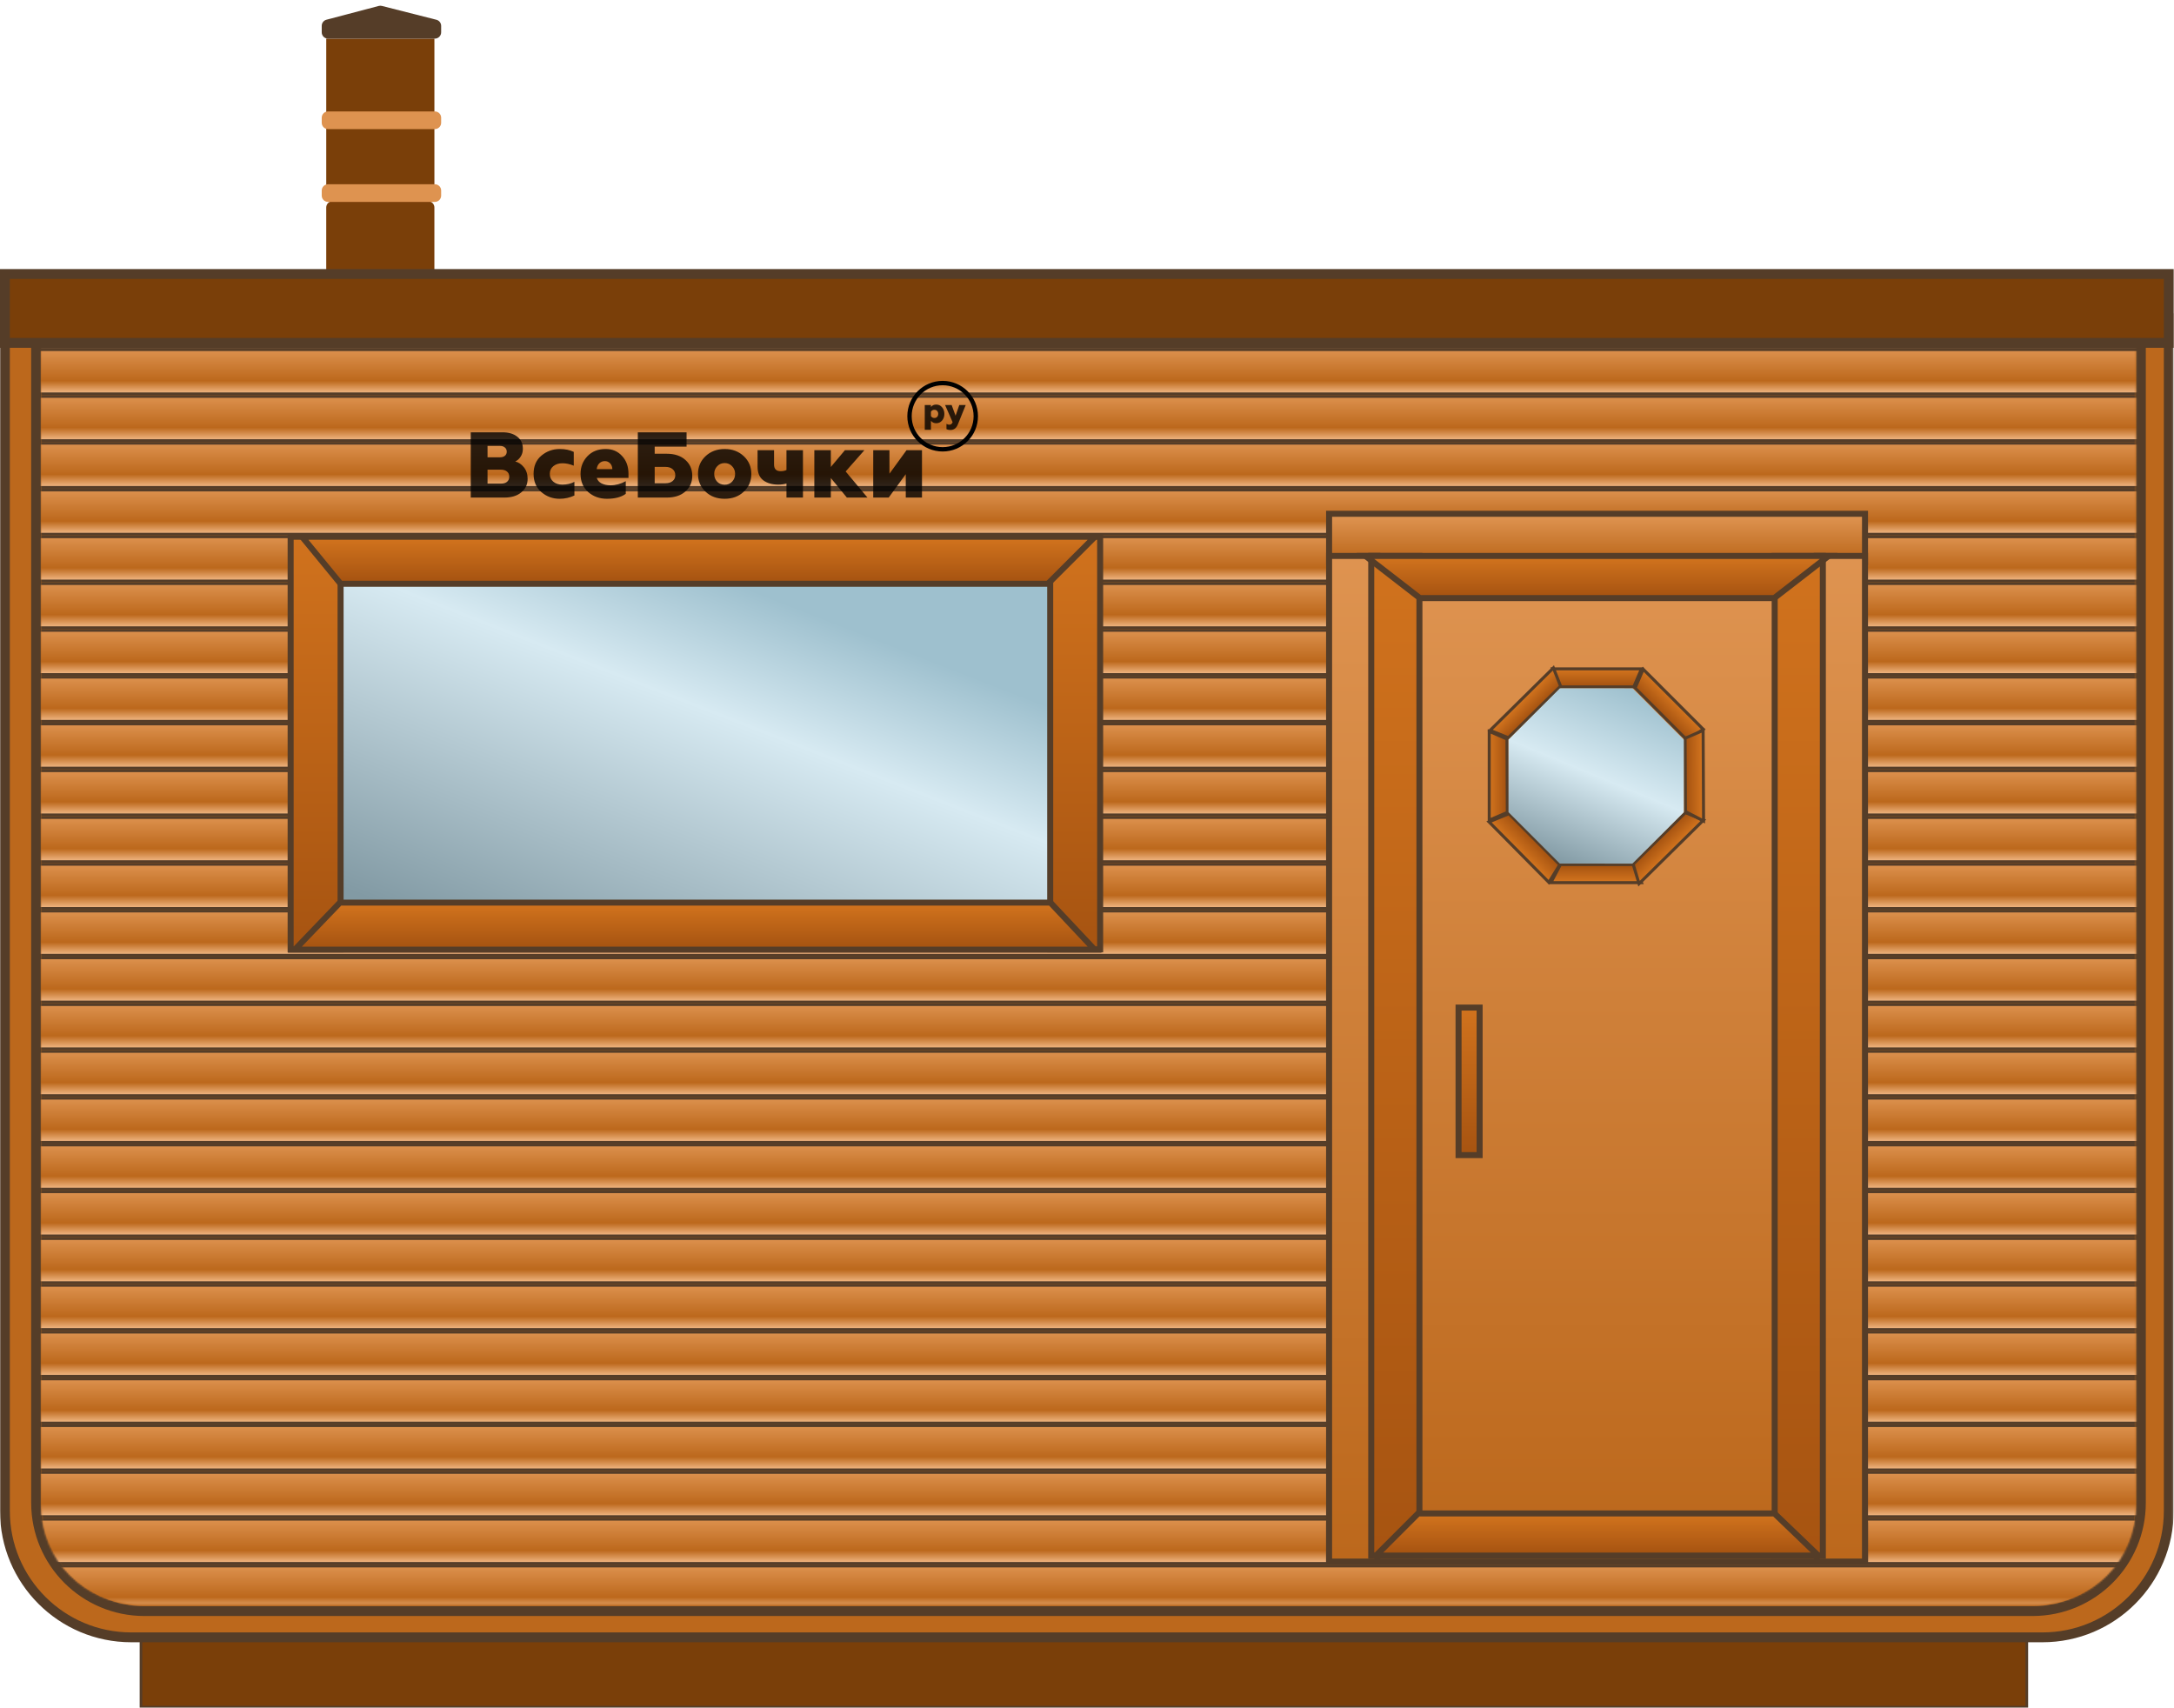 <svg width="1273" height="1000" viewBox="0 0 1273 1000" fill="none" xmlns="http://www.w3.org/2000/svg">
<g clip-path="url(#clip0_38_616)">
<mask id="mask0_38_616" style="mask-type:luminance" maskUnits="userSpaceOnUse" x="0" y="0" width="1273" height="1000">
<path d="M1272.82 0H0.008V1000H1272.82V0Z" fill="white"/>
</mask>
<g mask="url(#mask0_38_616)">
<path d="M254.369 22.613H191.035V66.541H254.369V22.613Z" fill="#7A3F09"/>
<path d="M254.369 70.416H191.035V114.343H254.369V70.416Z" fill="#7A3F09"/>
<path d="M191.028 121.488C191.028 119.448 192.682 117.794 194.722 117.794H250.666C252.707 117.794 254.361 119.448 254.361 121.488V160.247C254.361 161.277 254.791 162.26 255.546 162.959L271.648 177.861C272.404 178.561 272.833 179.543 272.833 180.573V203.756C272.833 205.797 271.179 207.45 269.139 207.45H176.909C174.869 207.45 173.215 205.797 173.215 203.756V180.533C173.215 179.527 173.626 178.564 174.351 177.867L189.891 162.953C190.617 162.256 191.028 161.293 191.028 160.288V121.488Z" fill="#7A3F09"/>
<path d="M254.627 107.883H192.085C190.045 107.883 188.391 109.537 188.391 111.577V114.524C188.391 116.565 190.045 118.219 192.085 118.219H254.627C256.667 118.219 258.321 116.565 258.321 114.524V111.577C258.321 109.537 256.667 107.883 254.627 107.883Z" fill="#DE9350"/>
<path d="M254.627 65.247H192.085C190.045 65.247 188.391 66.901 188.391 68.942V71.888C188.391 73.929 190.045 75.583 192.085 75.583H254.627C256.667 75.583 258.321 73.929 258.321 71.888V68.942C258.321 66.901 256.667 65.247 254.627 65.247Z" fill="#DE9350"/>
<path d="M188.391 15.123C188.391 13.446 189.521 11.979 191.144 11.551L221.772 3.477C222.378 3.317 223.015 3.314 223.623 3.468L255.537 11.57C257.174 11.986 258.321 13.46 258.321 15.15V18.918C258.321 20.959 256.667 22.613 254.627 22.613H192.085C190.045 22.613 188.391 20.959 188.391 18.918V15.123Z" fill="#553D28"/>
<path d="M901.111 848.455L1186.81 943.562V999.577H82.562V943.549L348.47 848.455H624.786H901.111Z" fill="#7A3F09" stroke="#553D28" stroke-width="1.549"/>
<path d="M2.883 186.358H1269.93V884.725C1269.93 925.576 1236.82 958.693 1195.97 958.693H76.85C35.999 958.693 2.883 925.576 2.883 884.725V186.358Z" fill="#BC681C" stroke="#553D28" stroke-width="5.764"/>
<path d="M24.019 202.689H21.137V205.571V879.942C21.137 914.946 49.514 943.323 84.518 943.323H1190.22C1225.23 943.323 1253.61 914.946 1253.61 879.942V205.571V202.689H1250.72H24.019Z" fill="#BC681C" stroke="#553D28" stroke-width="5.764"/>
<mask id="mask1_38_616" style="mask-type:alpha" maskUnits="userSpaceOnUse" x="24" y="204" width="1227" height="736">
<path d="M24.023 204.611H1250.73V881.844C1250.73 913.676 1224.93 939.481 1193.09 939.481H81.66C49.828 939.481 24.023 913.676 24.023 881.844V204.611Z" fill="#D9D9D9"/>
</mask>
<g mask="url(#mask1_38_616)">
<path d="M1304.78 179.485H4.094V205.291H1304.78V179.485Z" fill="url(#paint0_linear_38_616)" stroke="#553D28" stroke-width="1.586"/>
<path d="M1304.78 725.215H4.094V751.021H1304.78V725.215Z" fill="url(#paint1_linear_38_616)" stroke="#553D28" stroke-width="1.586"/>
<path d="M1304.78 451.297H4.094V477.103H1304.78V451.297Z" fill="url(#paint2_linear_38_616)" stroke="#553D28" stroke-width="1.586"/>
<path d="M1304.78 862.176H4.094V887.982H1304.78V862.176Z" fill="url(#paint3_linear_38_616)" stroke="#553D28" stroke-width="1.586"/>
<path d="M1304.78 588.255H4.094V614.061H1304.78V588.255Z" fill="url(#paint4_linear_38_616)" stroke="#553D28" stroke-width="1.586"/>
<path d="M1304.78 314.335H4.094V340.142H1304.78V314.335Z" fill="url(#paint5_linear_38_616)" stroke="#553D28" stroke-width="1.586"/>
<path d="M1304.78 697.824H4.094V723.63H1304.78V697.824Z" fill="url(#paint6_linear_38_616)" stroke="#553D28" stroke-width="1.586"/>
<path d="M1304.78 423.905H4.094V449.711H1304.78V423.905Z" fill="url(#paint7_linear_38_616)" stroke="#553D28" stroke-width="1.586"/>
<path d="M1304.78 834.784H4.094V860.59H1304.78V834.784Z" fill="url(#paint8_linear_38_616)" stroke="#553D28" stroke-width="1.586"/>
<path d="M1304.78 560.864H4.094V586.67H1304.78V560.864Z" fill="url(#paint9_linear_38_616)" stroke="#553D28" stroke-width="1.586"/>
<path d="M1304.78 286.946H4.094V312.752H1304.78V286.946Z" fill="url(#paint10_linear_38_616)" stroke="#553D28" stroke-width="1.586"/>
<path d="M1304.78 670.433H4.094V696.239H1304.78V670.433Z" fill="url(#paint11_linear_38_616)" stroke="#553D28" stroke-width="1.586"/>
<path d="M1304.78 396.512H4.094V422.318H1304.78V396.512Z" fill="url(#paint12_linear_38_616)" stroke="#553D28" stroke-width="1.586"/>
<path d="M1304.78 807.392H4.094V833.198H1304.78V807.392Z" fill="url(#paint13_linear_38_616)" stroke="#553D28" stroke-width="1.586"/>
<path d="M1304.78 533.471H4.094V559.277H1304.78V533.471Z" fill="url(#paint14_linear_38_616)" stroke="#553D28" stroke-width="1.586"/>
<path d="M1304.78 259.552H4.094V285.358H1304.78V259.552Z" fill="url(#paint15_linear_38_616)" stroke="#553D28" stroke-width="1.586"/>
<path d="M1304.78 916.959H4.094V942.765H1304.78V916.959Z" fill="url(#paint16_linear_38_616)" stroke="#553D28" stroke-width="1.586"/>
<path d="M1304.78 643.04H4.094V668.846H1304.78V643.04Z" fill="url(#paint17_linear_38_616)" stroke="#553D28" stroke-width="1.586"/>
<path d="M1304.78 369.12H4.094V394.926H1304.78V369.12Z" fill="url(#paint18_linear_38_616)" stroke="#553D28" stroke-width="1.586"/>
<path d="M1304.78 779.999H4.094V805.805H1304.78V779.999Z" fill="url(#paint19_linear_38_616)" stroke="#553D28" stroke-width="1.586"/>
<path d="M1304.78 506.081H4.094V531.887H1304.78V506.081Z" fill="url(#paint20_linear_38_616)" stroke="#553D28" stroke-width="1.586"/>
<path d="M1304.78 232.161H4.094V257.967H1304.78V232.161Z" fill="url(#paint21_linear_38_616)" stroke="#553D28" stroke-width="1.586"/>
<path d="M1304.78 889.566H4.094V915.372H1304.78V889.566Z" fill="url(#paint22_linear_38_616)" stroke="#553D28" stroke-width="1.586"/>
<path d="M1304.78 615.649H4.094V641.455H1304.78V615.649Z" fill="url(#paint23_linear_38_616)" stroke="#553D28" stroke-width="1.586"/>
<path d="M1304.78 341.728H4.094V367.534H1304.78V341.728Z" fill="url(#paint24_linear_38_616)" stroke="#553D28" stroke-width="1.586"/>
<path d="M1304.78 752.608H4.094V778.414H1304.78V752.608Z" fill="url(#paint25_linear_38_616)" stroke="#553D28" stroke-width="1.586"/>
<path d="M1304.78 478.688H4.094V504.495H1304.78V478.688Z" fill="url(#paint26_linear_38_616)" stroke="#553D28" stroke-width="1.586"/>
<path d="M1304.78 204.768H4.094V230.574H1304.78V204.768Z" fill="url(#paint27_linear_38_616)" stroke="#553D28" stroke-width="1.586"/>
</g>
<path d="M1092.07 300.83H778.258V329.038H1092.07V300.83Z" fill="url(#paint28_linear_38_616)" stroke="#553D28" stroke-width="3.526"/>
<path d="M1092.07 893.189H778.258V914.345H1092.07V893.189Z" fill="url(#paint29_linear_38_616)" stroke="#553D28" stroke-width="3.526"/>
<path d="M806.465 325.51H778.258V914.346H806.465V325.51Z" fill="url(#paint30_linear_38_616)" stroke="#553D28" stroke-width="3.526"/>
<path d="M1092.06 325.51H1063.85V914.346H1092.06V325.51Z" fill="url(#paint31_linear_38_616)" stroke="#553D28" stroke-width="3.526"/>
<path d="M1042.7 336.089H827.617V902.006H1042.7V336.089Z" fill="url(#paint32_linear_38_616)" stroke="#553D28" stroke-width="3.526"/>
<path d="M866.407 589.958H854.066V676.344H866.407V589.958Z" fill="url(#paint33_linear_38_616)" stroke="#553D28" stroke-width="3.526"/>
<path d="M831.149 325.51H802.941V910.82H831.149V325.51Z" fill="url(#paint34_linear_38_616)" stroke="#553D28" stroke-width="3.526"/>
<path d="M1067.38 325.51H1039.18V910.82H1067.38V325.51Z" fill="url(#paint35_linear_38_616)" stroke="#553D28" stroke-width="3.526"/>
<path d="M804.7 325.51H799.543L803.621 328.668L830.946 349.823L831.424 350.192H832.026H1038.3H1038.89L1039.37 349.823L1066.7 328.668L1070.78 325.51H1065.62H804.7Z" fill="url(#paint36_linear_38_616)" stroke="#553D28" stroke-width="3.526"/>
<path d="M910.486 391.624H909.148L909.675 392.852L913.451 401.667L913.68 402.202H914.261H956.073H956.654L956.882 401.667L960.657 392.852L961.185 391.624H959.849H910.486Z" fill="url(#paint37_linear_38_616)" stroke="#553D28" stroke-width="1.763"/>
<path d="M873.513 426.681L872.562 427.62L873.8 428.125L882.679 431.748L883.218 431.968L883.631 431.559L913.394 402.193L913.807 401.785L913.595 401.243L910.093 392.316L909.604 391.072L908.653 392.011L873.513 426.681Z" fill="url(#paint38_linear_38_616)" stroke="#553D28" stroke-width="1.763"/>
<path d="M872.032 478.89V480.227L873.26 479.701L882.089 475.919L882.627 475.688L882.624 475.104L882.419 433.293L882.416 432.717L881.888 432.488L873.264 428.754L872.031 428.221V429.563L872.032 478.89Z" fill="url(#paint39_linear_38_616)" stroke="#553D28" stroke-width="1.763"/>
<path d="M963.114 392.763L962.192 391.844L961.683 393.038L957.689 402.304L957.453 402.851L957.875 403.274L987.408 432.876L987.917 433.391L988.522 432.984L996.476 427.613L997.36 427.016L996.611 426.26L963.114 392.763Z" fill="url(#paint40_linear_38_616)" stroke="#553D28" stroke-width="1.763"/>
<path d="M909.596 516.794H908.133L908.816 515.501L913.474 506.685L913.722 506.215H914.253H956.065H956.646L956.874 506.75L960.651 515.565L961.179 516.794H959.841H909.596Z" fill="url(#paint41_linear_38_616)" stroke="#553D28" stroke-width="1.763"/>
<path d="M960.797 516.403L959.755 517.43L959.334 516.03L956.458 506.483L956.305 505.975L956.683 505.601L986.445 476.235L986.858 475.827L987.396 476.047L996.282 479.67L997.511 480.175L996.56 481.113L960.797 516.403Z" fill="url(#paint42_linear_38_616)" stroke="#553D28" stroke-width="1.763"/>
<path d="M997.526 479.249L997.535 480.712L996.238 480.035L987.401 475.42L986.93 475.174V474.643L986.719 432.832V432.251L987.257 432.02L996.046 428.2L997.276 427.668L997.286 429.004L997.526 479.249Z" fill="url(#paint43_linear_38_616)" stroke="#553D28" stroke-width="1.763"/>
<path d="M872.835 482.156L871.91 481.221L873.126 480.72L882.991 476.66L883.535 476.435L883.95 476.852L912.839 505.813L913.332 506.306L912.965 506.899L907.526 515.678L906.936 516.629L906.149 515.834L872.835 482.156Z" fill="url(#paint44_linear_38_616)" stroke="#553D28" stroke-width="1.763"/>
<path d="M831.147 886.139H830.416L829.901 886.656L808.744 907.812L805.734 910.821H809.991H1060.34H1064.72L1061.56 907.787L1039.52 886.631L1039.01 886.139H1038.3H831.147Z" fill="url(#paint45_linear_38_616)" stroke="#553D28" stroke-width="3.526"/>
<path d="M955.943 403.035L985.974 433.12L985.946 475.631L955.859 505.666L913.348 505.632L883.312 475.547L883.347 433.036L913.432 403L955.943 403.035Z" fill="url(#paint46_linear_38_616)"/>
<path d="M616.716 331.412H190.203V542.747H616.716V331.412Z" fill="url(#paint47_linear_38_616)"/>
<path d="M199.432 314.279H170.188V555.859H199.432V314.279Z" fill="url(#paint48_linear_38_616)" stroke="#553D28" stroke-width="3.526"/>
<path d="M644.198 314.279H614.953V555.859H644.198V314.279Z" fill="url(#paint49_linear_38_616)" stroke="#553D28" stroke-width="3.526"/>
<path d="M180.596 314.279H176.871L179.233 317.16L198.926 341.176L199.455 341.82H200.289H612.873H613.603L614.12 341.304L638.135 317.289L641.145 314.279H636.888H180.596Z" fill="url(#paint50_linear_38_616)" stroke="#553D28" stroke-width="3.526"/>
<path d="M199.808 528.496H199.057L198.536 529.037L175.482 553.053L172.617 556.036H176.754H636.888H640.965L638.172 553.066L615.598 529.051L615.076 528.496H614.314H199.808Z" fill="url(#paint51_linear_38_616)" stroke="#553D28" stroke-width="3.526"/>
</g>
<rect x="2.882" y="160.423" width="1267.05" height="40.346" fill="#7A3F09" stroke="#553D28" stroke-width="5.764"/>
<g style="mix-blend-mode:multiply">
<path d="M295.309 291.338H275.657V253.127H294.272C297.875 253.127 300.75 253.982 302.897 255.692C305.08 257.366 306.172 259.732 306.172 262.789C306.172 264.536 305.736 266.064 304.862 267.374C304.025 268.684 302.97 269.63 301.696 270.213C303.588 270.649 305.262 271.759 306.718 273.543C308.21 275.362 308.956 277.637 308.956 280.366C308.956 283.641 307.701 286.298 305.19 288.336C302.751 290.338 299.458 291.338 295.309 291.338ZM285.483 275.016V283.15H293.399C294.891 283.15 296.055 282.804 296.892 282.113C297.766 281.385 298.202 280.384 298.202 279.111C298.202 277.837 297.766 276.836 296.892 276.108C296.019 275.38 294.854 275.016 293.399 275.016H285.483ZM285.483 261.096V267.756H292.798C293.999 267.756 294.945 267.465 295.637 266.883C296.365 266.301 296.728 265.5 296.728 264.481C296.728 263.426 296.365 262.607 295.637 262.024C294.945 261.406 293.999 261.096 292.798 261.096H285.483ZM327.675 292.048C323.599 292.048 320.033 290.738 316.976 288.118C313.955 285.497 312.445 281.931 312.445 277.418C312.445 272.869 313.974 269.321 317.031 266.774C320.124 264.19 323.709 262.898 327.784 262.898C330.878 262.898 333.607 263.462 335.973 264.59V272.669C333.68 271.723 331.46 271.25 329.313 271.25C327.202 271.25 325.437 271.814 324.018 272.942C322.635 274.07 321.944 275.581 321.944 277.473C321.944 279.365 322.635 280.894 324.018 282.058C325.401 283.187 327.148 283.751 329.258 283.751C331.915 283.751 334.28 283.205 336.355 282.113V290.137C333.625 291.411 330.732 292.048 327.675 292.048ZM355.401 292.048C351.107 292.048 347.449 290.738 344.429 288.118C341.445 285.461 339.953 281.913 339.953 277.473C339.953 273.361 341.299 269.903 343.992 267.101C346.685 264.299 350.233 262.898 354.637 262.898C358.604 262.898 361.806 264.263 364.244 266.992C366.755 269.649 368.011 273.124 368.011 277.418V279.82H349.451C349.851 281.203 350.779 282.277 352.235 283.041C353.691 283.769 355.456 284.133 357.53 284.133C360.551 284.133 363.516 283.332 366.428 281.731V289.155C363.771 291.084 360.096 292.048 355.401 292.048ZM349.396 274.689H358.567C358.531 273.306 358.094 272.178 357.257 271.304C356.42 270.431 355.401 269.994 354.2 269.994C352.926 269.994 351.853 270.413 350.979 271.25C350.106 272.087 349.578 273.233 349.396 274.689ZM390.456 291.338H373.479V253.127H402.029V261.533H383.36V265.682H390.456C395.005 265.682 398.626 266.883 401.319 269.285C404.012 271.687 405.359 274.78 405.359 278.565C405.359 282.35 404.012 285.425 401.319 287.79C398.626 290.156 395.005 291.338 390.456 291.338ZM383.36 273.379V282.932H389.692C391.439 282.932 392.822 282.513 393.841 281.676C394.896 280.839 395.424 279.693 395.424 278.237C395.424 276.745 394.896 275.562 393.841 274.689C392.822 273.816 391.439 273.379 389.692 273.379H383.36ZM430.447 277.473C430.447 275.69 429.865 274.198 428.7 272.997C427.536 271.759 426.08 271.141 424.333 271.141C422.586 271.141 421.131 271.759 419.966 272.997C418.802 274.198 418.219 275.69 418.219 277.473C418.219 279.293 418.783 280.803 419.912 282.004C421.076 283.205 422.55 283.805 424.333 283.805C426.116 283.805 427.572 283.205 428.7 282.004C429.865 280.803 430.447 279.293 430.447 277.473ZM435.524 287.899C432.612 290.665 428.882 292.048 424.333 292.048C419.784 292.048 416.054 290.665 413.143 287.899C410.195 285.134 408.721 281.658 408.721 277.473C408.721 273.324 410.195 269.867 413.143 267.101C416.127 264.299 419.857 262.898 424.333 262.898C428.809 262.898 432.54 264.299 435.524 267.101C438.472 269.867 439.945 273.324 439.945 277.473C439.945 281.658 438.472 285.134 435.524 287.899ZM470.181 291.338H460.519V283.096C459.099 283.532 457.498 283.751 455.715 283.751C452.221 283.751 449.328 282.932 447.035 281.294C444.743 279.62 443.596 276.909 443.596 273.16V263.608H453.259V272.069C453.259 274.616 454.55 275.89 457.134 275.89C458.481 275.89 459.609 275.653 460.519 275.18V263.608H470.181V291.338ZM486.499 291.338H476.837V263.608H486.499V273.433L494.742 263.608H506.151L495.179 276.054L507.953 291.338H495.889L486.499 279.875V291.338ZM520.39 291.338H511.328V263.608H520.826V277.364L530.816 263.608H539.878V291.338H530.379V277.637L520.39 291.338Z" fill="black" fill-opacity="0.8"/>
<path d="M545.122 251.638H541.499V237.145H545.122V238.312C545.832 237.356 546.869 236.879 548.234 236.879C549.598 236.879 550.731 237.404 551.632 238.455C552.532 239.506 552.983 240.802 552.983 242.344C552.983 243.9 552.532 245.203 551.632 246.254C550.731 247.291 549.598 247.81 548.234 247.81C546.896 247.81 545.859 247.332 545.122 246.377V251.638ZM547.19 244.739C547.831 244.739 548.356 244.514 548.766 244.064C549.175 243.614 549.38 243.04 549.38 242.344C549.38 241.648 549.175 241.075 548.766 240.625C548.356 240.175 547.831 239.949 547.19 239.949C546.275 239.949 545.586 240.318 545.122 241.055V243.634C545.586 244.371 546.275 244.739 547.19 244.739ZM556.521 251.761C555.647 251.761 554.876 251.604 554.208 251.29V248.179C554.726 248.506 555.286 248.67 555.886 248.67C556.35 248.67 556.732 248.554 557.033 248.322C557.333 248.103 557.592 247.728 557.81 247.196L553.389 237.145H557.237L559.55 243.409L561.72 237.145H565.487L560.84 248.588C559.98 250.703 558.541 251.761 556.521 251.761Z" fill="black" fill-opacity="0.8"/>
<circle cx="551.977" cy="243.684" r="19.404" stroke="black" stroke-width="2.559"/>
</g>
</g>
<defs>
<linearGradient id="paint0_linear_38_616" x1="654.434" y1="178.691" x2="654.434" y2="206.083" gradientUnits="userSpaceOnUse">
<stop stop-color="#DE9350"/>
<stop offset="0.693" stop-color="#BC681C"/>
<stop offset="1" stop-color="#F9C393"/>
</linearGradient>
<linearGradient id="paint1_linear_38_616" x1="654.434" y1="724.422" x2="654.434" y2="751.814" gradientUnits="userSpaceOnUse">
<stop stop-color="#DE9350"/>
<stop offset="0.693" stop-color="#BC681C"/>
<stop offset="1" stop-color="#F9C393"/>
</linearGradient>
<linearGradient id="paint2_linear_38_616" x1="654.434" y1="450.504" x2="654.434" y2="477.896" gradientUnits="userSpaceOnUse">
<stop stop-color="#DE9350"/>
<stop offset="0.693" stop-color="#BC681C"/>
<stop offset="1" stop-color="#F9C393"/>
</linearGradient>
<linearGradient id="paint3_linear_38_616" x1="654.434" y1="861.383" x2="654.434" y2="888.775" gradientUnits="userSpaceOnUse">
<stop stop-color="#DE9350"/>
<stop offset="0.693" stop-color="#BC681C"/>
<stop offset="1" stop-color="#F9C393"/>
</linearGradient>
<linearGradient id="paint4_linear_38_616" x1="654.434" y1="587.462" x2="654.434" y2="614.854" gradientUnits="userSpaceOnUse">
<stop stop-color="#DE9350"/>
<stop offset="0.693" stop-color="#BC681C"/>
<stop offset="1" stop-color="#F9C393"/>
</linearGradient>
<linearGradient id="paint5_linear_38_616" x1="654.434" y1="313.543" x2="654.434" y2="340.935" gradientUnits="userSpaceOnUse">
<stop stop-color="#DE9350"/>
<stop offset="0.693" stop-color="#BC681C"/>
<stop offset="1" stop-color="#F9C393"/>
</linearGradient>
<linearGradient id="paint6_linear_38_616" x1="654.434" y1="697.032" x2="654.434" y2="724.424" gradientUnits="userSpaceOnUse">
<stop stop-color="#DE9350"/>
<stop offset="0.693" stop-color="#BC681C"/>
<stop offset="1" stop-color="#F9C393"/>
</linearGradient>
<linearGradient id="paint7_linear_38_616" x1="654.434" y1="423.112" x2="654.434" y2="450.504" gradientUnits="userSpaceOnUse">
<stop stop-color="#DE9350"/>
<stop offset="0.693" stop-color="#BC681C"/>
<stop offset="1" stop-color="#F9C393"/>
</linearGradient>
<linearGradient id="paint8_linear_38_616" x1="654.434" y1="833.991" x2="654.434" y2="861.383" gradientUnits="userSpaceOnUse">
<stop stop-color="#DE9350"/>
<stop offset="0.693" stop-color="#BC681C"/>
<stop offset="1" stop-color="#F9C393"/>
</linearGradient>
<linearGradient id="paint9_linear_38_616" x1="654.434" y1="560.072" x2="654.434" y2="587.464" gradientUnits="userSpaceOnUse">
<stop stop-color="#DE9350"/>
<stop offset="0.693" stop-color="#BC681C"/>
<stop offset="1" stop-color="#F9C393"/>
</linearGradient>
<linearGradient id="paint10_linear_38_616" x1="654.434" y1="286.152" x2="654.434" y2="313.544" gradientUnits="userSpaceOnUse">
<stop stop-color="#DE9350"/>
<stop offset="0.693" stop-color="#BC681C"/>
<stop offset="1" stop-color="#F9C393"/>
</linearGradient>
<linearGradient id="paint11_linear_38_616" x1="654.434" y1="669.64" x2="654.434" y2="697.032" gradientUnits="userSpaceOnUse">
<stop stop-color="#DE9350"/>
<stop offset="0.693" stop-color="#BC681C"/>
<stop offset="1" stop-color="#F9C393"/>
</linearGradient>
<linearGradient id="paint12_linear_38_616" x1="654.434" y1="395.719" x2="654.434" y2="423.111" gradientUnits="userSpaceOnUse">
<stop stop-color="#DE9350"/>
<stop offset="0.693" stop-color="#BC681C"/>
<stop offset="1" stop-color="#F9C393"/>
</linearGradient>
<linearGradient id="paint13_linear_38_616" x1="654.434" y1="806.598" x2="654.434" y2="833.99" gradientUnits="userSpaceOnUse">
<stop stop-color="#DE9350"/>
<stop offset="0.693" stop-color="#BC681C"/>
<stop offset="1" stop-color="#F9C393"/>
</linearGradient>
<linearGradient id="paint14_linear_38_616" x1="654.434" y1="532.679" x2="654.434" y2="560.071" gradientUnits="userSpaceOnUse">
<stop stop-color="#DE9350"/>
<stop offset="0.693" stop-color="#BC681C"/>
<stop offset="1" stop-color="#F9C393"/>
</linearGradient>
<linearGradient id="paint15_linear_38_616" x1="654.434" y1="258.759" x2="654.434" y2="286.151" gradientUnits="userSpaceOnUse">
<stop stop-color="#DE9350"/>
<stop offset="0.693" stop-color="#BC681C"/>
<stop offset="1" stop-color="#F9C393"/>
</linearGradient>
<linearGradient id="paint16_linear_38_616" x1="654.434" y1="916.167" x2="654.434" y2="943.559" gradientUnits="userSpaceOnUse">
<stop stop-color="#DE9350"/>
<stop offset="0.693" stop-color="#BC681C"/>
<stop offset="1" stop-color="#F9C393"/>
</linearGradient>
<linearGradient id="paint17_linear_38_616" x1="654.434" y1="642.248" x2="654.434" y2="669.639" gradientUnits="userSpaceOnUse">
<stop stop-color="#DE9350"/>
<stop offset="0.693" stop-color="#BC681C"/>
<stop offset="1" stop-color="#F9C393"/>
</linearGradient>
<linearGradient id="paint18_linear_38_616" x1="654.434" y1="368.327" x2="654.434" y2="395.719" gradientUnits="userSpaceOnUse">
<stop stop-color="#DE9350"/>
<stop offset="0.693" stop-color="#BC681C"/>
<stop offset="1" stop-color="#F9C393"/>
</linearGradient>
<linearGradient id="paint19_linear_38_616" x1="654.434" y1="779.206" x2="654.434" y2="806.598" gradientUnits="userSpaceOnUse">
<stop stop-color="#DE9350"/>
<stop offset="0.693" stop-color="#BC681C"/>
<stop offset="1" stop-color="#F9C393"/>
</linearGradient>
<linearGradient id="paint20_linear_38_616" x1="654.434" y1="505.287" x2="654.434" y2="532.679" gradientUnits="userSpaceOnUse">
<stop stop-color="#DE9350"/>
<stop offset="0.693" stop-color="#BC681C"/>
<stop offset="1" stop-color="#F9C393"/>
</linearGradient>
<linearGradient id="paint21_linear_38_616" x1="654.434" y1="231.369" x2="654.434" y2="258.761" gradientUnits="userSpaceOnUse">
<stop stop-color="#DE9350"/>
<stop offset="0.693" stop-color="#BC681C"/>
<stop offset="1" stop-color="#F9C393"/>
</linearGradient>
<linearGradient id="paint22_linear_38_616" x1="654.434" y1="888.772" x2="654.434" y2="916.164" gradientUnits="userSpaceOnUse">
<stop stop-color="#DE9350"/>
<stop offset="0.693" stop-color="#BC681C"/>
<stop offset="1" stop-color="#F9C393"/>
</linearGradient>
<linearGradient id="paint23_linear_38_616" x1="654.434" y1="614.856" x2="654.434" y2="642.248" gradientUnits="userSpaceOnUse">
<stop stop-color="#DE9350"/>
<stop offset="0.693" stop-color="#BC681C"/>
<stop offset="1" stop-color="#F9C393"/>
</linearGradient>
<linearGradient id="paint24_linear_38_616" x1="654.434" y1="340.936" x2="654.434" y2="368.327" gradientUnits="userSpaceOnUse">
<stop stop-color="#DE9350"/>
<stop offset="0.693" stop-color="#BC681C"/>
<stop offset="1" stop-color="#F9C393"/>
</linearGradient>
<linearGradient id="paint25_linear_38_616" x1="654.434" y1="751.814" x2="654.434" y2="779.206" gradientUnits="userSpaceOnUse">
<stop stop-color="#DE9350"/>
<stop offset="0.693" stop-color="#BC681C"/>
<stop offset="1" stop-color="#F9C393"/>
</linearGradient>
<linearGradient id="paint26_linear_38_616" x1="654.434" y1="477.896" x2="654.434" y2="505.288" gradientUnits="userSpaceOnUse">
<stop stop-color="#DE9350"/>
<stop offset="0.693" stop-color="#BC681C"/>
<stop offset="1" stop-color="#F9C393"/>
</linearGradient>
<linearGradient id="paint27_linear_38_616" x1="654.434" y1="203.975" x2="654.434" y2="231.367" gradientUnits="userSpaceOnUse">
<stop stop-color="#DE9350"/>
<stop offset="0.693" stop-color="#BC681C"/>
<stop offset="1" stop-color="#F9C393"/>
</linearGradient>
<linearGradient id="paint28_linear_38_616" x1="935.163" y1="302.593" x2="935.163" y2="327.275" gradientUnits="userSpaceOnUse">
<stop stop-color="#DE9350"/>
<stop offset="1" stop-color="#BC681C"/>
</linearGradient>
<linearGradient id="paint29_linear_38_616" x1="935.163" y1="894.952" x2="935.163" y2="912.582" gradientUnits="userSpaceOnUse">
<stop stop-color="#DE9350"/>
<stop offset="1" stop-color="#BC681C"/>
</linearGradient>
<linearGradient id="paint30_linear_38_616" x1="792.362" y1="327.273" x2="792.362" y2="912.583" gradientUnits="userSpaceOnUse">
<stop stop-color="#DE9350"/>
<stop offset="1" stop-color="#BC681C"/>
</linearGradient>
<linearGradient id="paint31_linear_38_616" x1="1077.96" y1="327.273" x2="1077.96" y2="912.583" gradientUnits="userSpaceOnUse">
<stop stop-color="#DE9350"/>
<stop offset="1" stop-color="#BC681C"/>
</linearGradient>
<linearGradient id="paint32_linear_38_616" x1="935.16" y1="337.852" x2="935.16" y2="900.243" gradientUnits="userSpaceOnUse">
<stop stop-color="#DE9350"/>
<stop offset="1" stop-color="#BC681C"/>
</linearGradient>
<linearGradient id="paint33_linear_38_616" x1="860.236" y1="591.721" x2="860.236" y2="674.581" gradientUnits="userSpaceOnUse">
<stop stop-color="#D0721D"/>
<stop offset="1" stop-color="#A75411"/>
</linearGradient>
<linearGradient id="paint34_linear_38_616" x1="817.045" y1="327.273" x2="817.045" y2="909.057" gradientUnits="userSpaceOnUse">
<stop stop-color="#D0721D"/>
<stop offset="1" stop-color="#A75411"/>
</linearGradient>
<linearGradient id="paint35_linear_38_616" x1="1053.29" y1="327.273" x2="1053.29" y2="909.057" gradientUnits="userSpaceOnUse">
<stop stop-color="#D0721D"/>
<stop offset="1" stop-color="#A75411"/>
</linearGradient>
<linearGradient id="paint36_linear_38_616" x1="935.161" y1="327.273" x2="935.161" y2="348.43" gradientUnits="userSpaceOnUse">
<stop stop-color="#D0721D"/>
<stop offset="1" stop-color="#A75411"/>
</linearGradient>
<linearGradient id="paint37_linear_38_616" x1="935.167" y1="392.505" x2="935.167" y2="401.32" gradientUnits="userSpaceOnUse">
<stop stop-color="#D0721D"/>
<stop offset="1" stop-color="#A75411"/>
</linearGradient>
<linearGradient id="paint38_linear_38_616" x1="891.703" y1="409.973" x2="897.893" y2="416.248" gradientUnits="userSpaceOnUse">
<stop stop-color="#D0721D"/>
<stop offset="1" stop-color="#A75411"/>
</linearGradient>
<linearGradient id="paint39_linear_38_616" x1="872.793" y1="454.227" x2="881.64" y2="454.184" gradientUnits="userSpaceOnUse">
<stop stop-color="#D0721D"/>
<stop offset="1" stop-color="#A75411"/>
</linearGradient>
<linearGradient id="paint40_linear_38_616" x1="979.252" y1="410.114" x2="972.586" y2="416.771" gradientUnits="userSpaceOnUse">
<stop stop-color="#D0721D"/>
<stop offset="1" stop-color="#A75411"/>
</linearGradient>
<linearGradient id="paint41_linear_38_616" x1="934.718" y1="515.912" x2="934.718" y2="507.097" gradientUnits="userSpaceOnUse">
<stop stop-color="#D0721D"/>
<stop offset="1" stop-color="#A75411"/>
</linearGradient>
<linearGradient id="paint42_linear_38_616" x1="978.059" y1="498.131" x2="971.872" y2="491.856" gradientUnits="userSpaceOnUse">
<stop stop-color="#D0721D"/>
<stop offset="1" stop-color="#A75411"/>
</linearGradient>
<linearGradient id="paint43_linear_38_616" x1="996.527" y1="454.131" x2="987.708" y2="454.174" gradientUnits="userSpaceOnUse">
<stop stop-color="#D0721D"/>
<stop offset="1" stop-color="#A75411"/>
</linearGradient>
<linearGradient id="paint44_linear_38_616" x1="890.048" y1="498.445" x2="897.165" y2="491.347" gradientUnits="userSpaceOnUse">
<stop stop-color="#D0721D"/>
<stop offset="1" stop-color="#A75411"/>
</linearGradient>
<linearGradient id="paint45_linear_38_616" x1="935.163" y1="887.903" x2="935.163" y2="909.059" gradientUnits="userSpaceOnUse">
<stop stop-color="#D0721D"/>
<stop offset="1" stop-color="#A75411"/>
</linearGradient>
<linearGradient id="paint46_linear_38_616" x1="955.943" y1="403.035" x2="913.348" y2="505.632" gradientUnits="userSpaceOnUse">
<stop stop-color="#9EC0CE"/>
<stop offset="0.5" stop-color="#D7EAF2"/>
<stop offset="1" stop-color="#829AA4"/>
</linearGradient>
<linearGradient id="paint47_linear_38_616" x1="403.378" y1="331.174" x2="312.453" y2="563.641" gradientUnits="userSpaceOnUse">
<stop stop-color="#9EC0CE"/>
<stop offset="0.299" stop-color="#D7EAF2"/>
<stop offset="1" stop-color="#829AA4"/>
</linearGradient>
<linearGradient id="paint48_linear_38_616" x1="184.809" y1="316.042" x2="184.809" y2="554.095" gradientUnits="userSpaceOnUse">
<stop stop-color="#D0721D"/>
<stop offset="1" stop-color="#A75411"/>
</linearGradient>
<linearGradient id="paint49_linear_38_616" x1="629.575" y1="316.042" x2="629.575" y2="554.095" gradientUnits="userSpaceOnUse">
<stop stop-color="#D0721D"/>
<stop offset="1" stop-color="#A75411"/>
</linearGradient>
<linearGradient id="paint50_linear_38_616" x1="408.742" y1="316.042" x2="408.742" y2="340.057" gradientUnits="userSpaceOnUse">
<stop stop-color="#D0721D"/>
<stop offset="1" stop-color="#A75411"/>
</linearGradient>
<linearGradient id="paint51_linear_38_616" x1="406.821" y1="530.258" x2="406.821" y2="554.274" gradientUnits="userSpaceOnUse">
<stop stop-color="#D0721D"/>
<stop offset="1" stop-color="#A75411"/>
</linearGradient>
<clipPath id="clip0_38_616">
<rect width="1272.81" height="1000" fill="white"/>
</clipPath>
</defs>
</svg>
